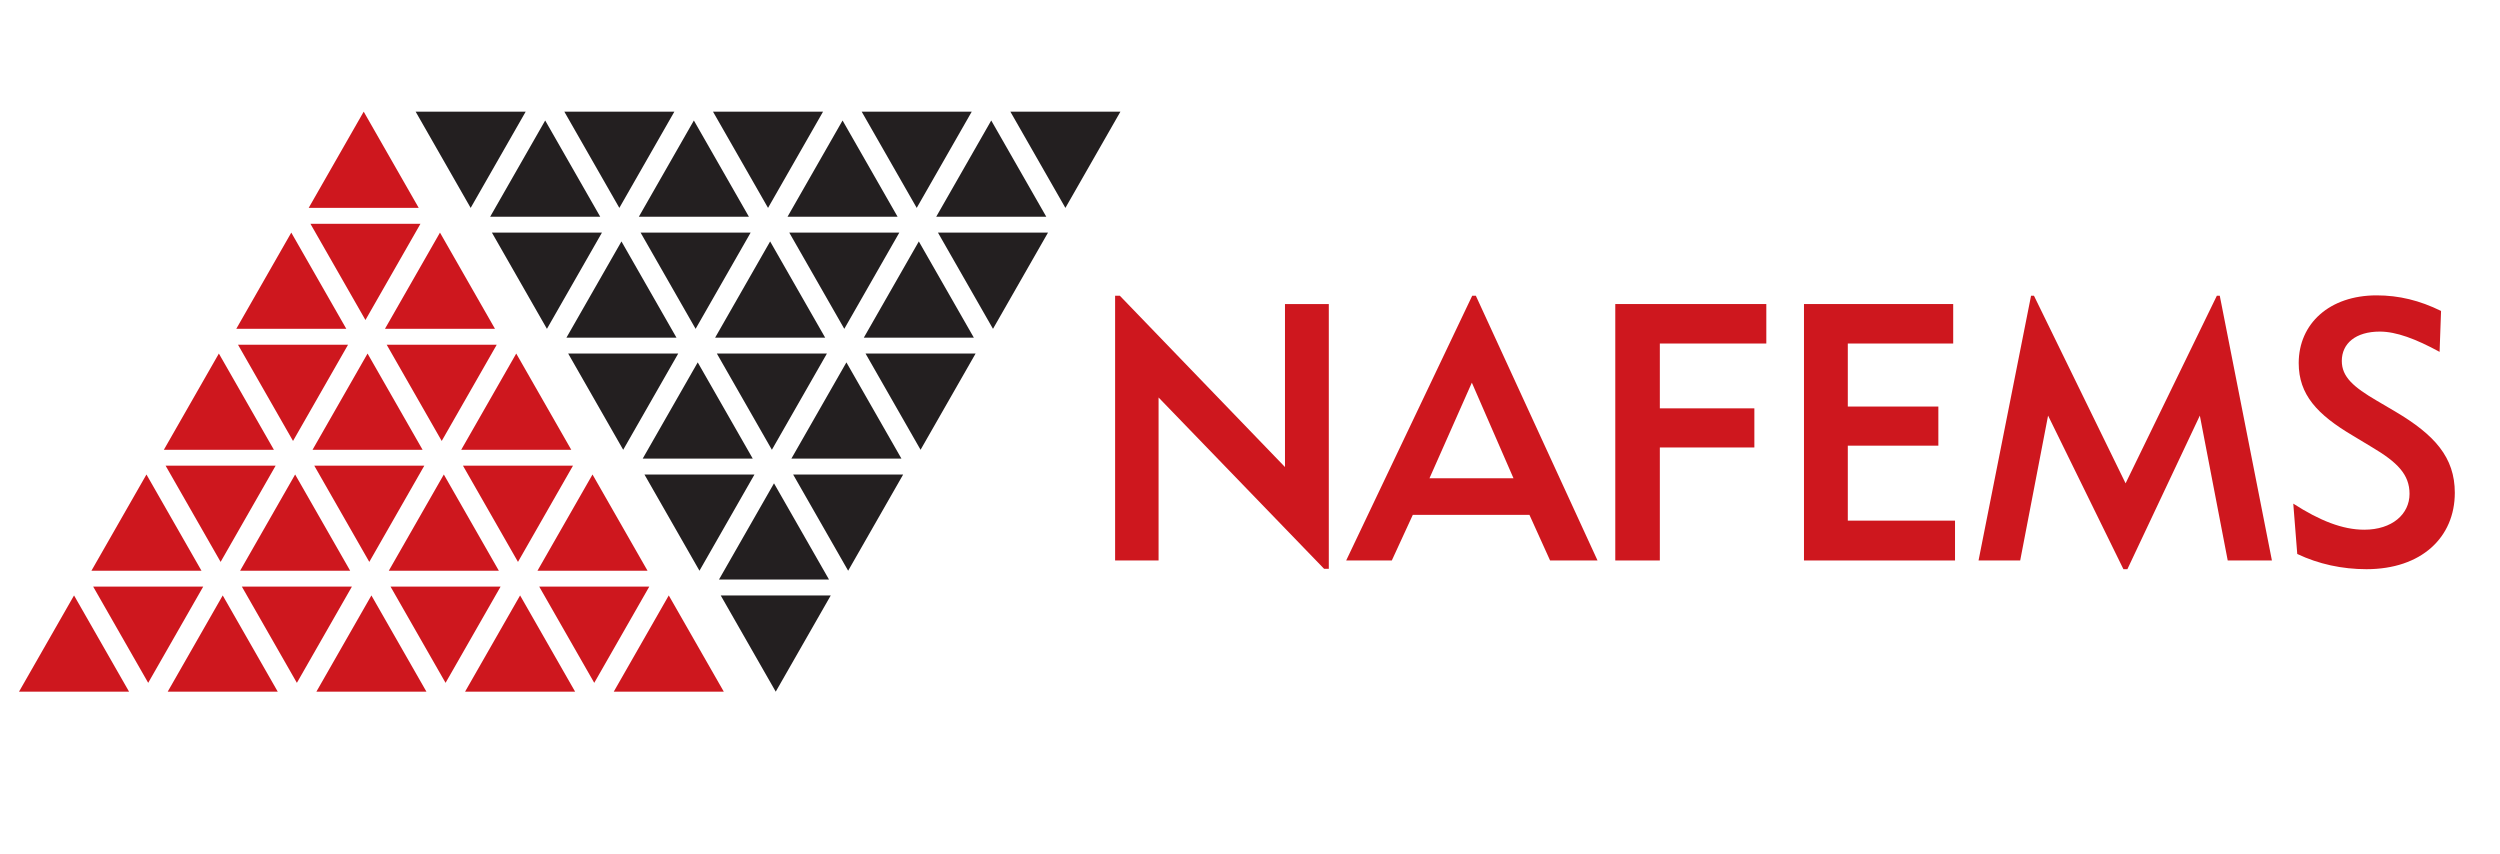 <?xml version="1.0" encoding="UTF-8" standalone="no"?>
<!DOCTYPE svg PUBLIC "-//W3C//DTD SVG 1.1//EN" "http://www.w3.org/Graphics/SVG/1.1/DTD/svg11.dtd">
<svg width="100%" height="100%" viewBox="0 0 2400 820" version="1.1" xmlns="http://www.w3.org/2000/svg" xmlns:xlink="http://www.w3.org/1999/xlink" xml:space="preserve" xmlns:serif="http://www.serif.com/" style="fill-rule:evenodd;clip-rule:evenodd;stroke-linejoin:round;stroke-miterlimit:2;">
    <g transform="matrix(1.042,0,0,1.042,-104.809,-14.38)">
        <g transform="matrix(4.167,0,0,4.167,1127.94,537.847)">
            <path d="M0,-60.381L1.041,-60.381L37.558,-22.504L37.558,-58.539L47.247,-58.539L47.247,0L46.207,0L9.61,-37.878L9.61,-1.842L0,-1.842L0,-60.381Z" style="fill:rgb(206,23,30);fill-rule:nonzero;"/>
        </g>
        <g transform="matrix(4.167,0,0,4.167,1494.98,362)">
            <path d="M0,22.183L-9.208,1.042L-18.578,22.183L0,22.183ZM-36.996,40.361L-9.128,-18.178L-8.328,-18.178L18.579,40.361L8.09,40.361L3.524,30.271L-22.262,30.271L-26.906,40.361L-36.996,40.361Z" style="fill:rgb(206,23,30);fill-rule:nonzero;"/>
        </g>
        <g transform="matrix(4.167,0,0,4.167,1588.75,530.171)">
            <path d="M0,-56.697L33.394,-56.697L33.394,-47.968L9.85,-47.968L9.85,-33.634L30.751,-33.634L30.751,-24.985L9.85,-24.985L9.85,0L0,0L0,-56.697Z" style="fill:rgb(206,23,30);fill-rule:nonzero;"/>
        </g>
        <g transform="matrix(4.167,0,0,4.167,1762.6,530.171)">
            <path d="M0,-56.697L32.992,-56.697L32.992,-47.968L9.689,-47.968L9.689,-34.033L29.71,-34.033L29.71,-25.385L9.689,-25.385L9.689,-8.809L33.394,-8.809L33.394,0L0,0L0,-56.697Z" style="fill:rgb(206,23,30);fill-rule:nonzero;"/>
        </g>
        <g transform="matrix(4.167,0,0,4.167,1971.81,538.176)">
            <path d="M0,-60.46L0.64,-60.46L20.899,-18.978L41.08,-60.46L41.722,-60.46L53.253,-1.921L43.482,-1.921L37.317,-33.953L21.301,0L20.419,0L3.763,-33.953L-2.403,-1.921L-11.612,-1.921L0,-60.46Z" style="fill:rgb(206,23,30);fill-rule:nonzero;"/>
        </g>
        <g transform="matrix(4.167,0,0,4.167,2278.79,322.296)">
            <path d="M0,43.083C6.166,43.083 10.01,39.64 10.01,35.155C10.01,30.91 7.367,28.188 1.682,24.824L-2.562,22.263C-10.411,17.618 -14.494,13.213 -14.494,6.246C-14.494,-2.482 -7.687,-8.729 2.723,-8.729C7.688,-8.729 12.252,-7.607 16.978,-5.285L16.656,3.764C11.372,0.881 7.047,-0.721 3.443,-0.721C-1.922,-0.721 -4.965,1.922 -4.965,5.766C-4.965,9.289 -2.402,11.532 2.804,14.575L6.887,16.977C15.536,22.102 20.02,27.066 20.02,34.915C20.02,44.765 12.653,51.812 0.48,51.812C-4.885,51.812 -10.09,50.69 -14.815,48.448L-15.695,37.316C-9.85,41.081 -4.806,43.083 0,43.083" style="fill:rgb(206,23,30);fill-rule:nonzero;"/>
        </g>
        <g transform="matrix(4.167,0,0,4.167,534.206,116.685)">
            <path d="M0,21.275L-12.164,0L12.165,0L0,21.275Z" style="fill:rgb(35,31,32);fill-rule:nonzero;"/>
        </g>
        <g transform="matrix(4.167,0,0,4.167,671.189,116.685)">
            <path d="M0,21.275L-12.164,0L12.165,0L0,21.275Z" style="fill:rgb(35,31,32);fill-rule:nonzero;"/>
        </g>
        <g transform="matrix(4.167,0,0,4.167,808.179,116.685)">
            <path d="M0,21.275L-12.166,0L12.163,0L0,21.275Z" style="fill:rgb(35,31,32);fill-rule:nonzero;"/>
        </g>
        <g transform="matrix(4.167,0,0,4.167,945.158,116.685)">
            <path d="M0,21.275L-12.165,0L12.166,0L0,21.275Z" style="fill:rgb(35,31,32);fill-rule:nonzero;"/>
        </g>
        <g transform="matrix(4.167,0,0,4.167,1082.14,116.685)">
            <path d="M0,21.275L-12.164,0L12.165,0L0,21.275Z" style="fill:rgb(35,31,32);fill-rule:nonzero;"/>
        </g>
        <g transform="matrix(4.167,0,0,4.167,1013.82,213.463)">
            <path d="M0,-21.275L12.167,0L-12.165,0L0,-21.275Z" style="fill:rgb(35,31,32);fill-rule:nonzero;"/>
        </g>
        <g transform="matrix(4.167,0,0,4.167,876.841,213.463)">
            <path d="M0,-21.275L12.163,0L-12.165,0L0,-21.275Z" style="fill:rgb(35,31,32);fill-rule:nonzero;"/>
        </g>
        <g transform="matrix(4.167,0,0,4.167,739.852,213.463)">
            <path d="M0,-21.275L12.165,0L-12.164,0L0,-21.275Z" style="fill:rgb(35,31,32);fill-rule:nonzero;"/>
        </g>
        <g transform="matrix(4.167,0,0,4.167,602.869,213.463)">
            <path d="M0,-21.275L12.166,0L-12.164,0L0,-21.275Z" style="fill:rgb(35,31,32);fill-rule:nonzero;"/>
        </g>
        <g transform="matrix(4.167,0,0,4.167,604.474,228.11)">
            <path d="M0,21.275L-12.165,0L12.165,0L0,21.275Z" style="fill:rgb(35,31,32);fill-rule:nonzero;"/>
        </g>
        <g transform="matrix(4.167,0,0,4.167,741.453,228.11)">
            <path d="M0,21.275L-12.163,0L12.167,0L0,21.275Z" style="fill:rgb(35,31,32);fill-rule:nonzero;"/>
        </g>
        <g transform="matrix(4.167,0,0,4.167,878.44,228.11)">
            <path d="M0,21.275L-12.165,0L12.164,0L0,21.275Z" style="fill:rgb(35,31,32);fill-rule:nonzero;"/>
        </g>
        <g transform="matrix(4.167,0,0,4.167,1015.43,228.11)">
            <path d="M0,21.275L-12.168,0L12.163,0L0,21.275Z" style="fill:rgb(35,31,32);fill-rule:nonzero;"/>
        </g>
        <g transform="matrix(4.167,0,0,4.167,947.103,324.887)">
            <path d="M0,-21.275L12.165,0L-12.163,0L0,-21.275Z" style="fill:rgb(35,31,32);fill-rule:nonzero;"/>
        </g>
        <g transform="matrix(4.167,0,0,4.167,810.115,324.887)">
            <path d="M0,-21.275L12.167,0L-12.164,0L0,-21.275Z" style="fill:rgb(35,31,32);fill-rule:nonzero;"/>
        </g>
        <g transform="matrix(4.167,0,0,4.167,673.14,324.887)">
            <path d="M0,-21.275L12.164,0L-12.166,0L0,-21.275Z" style="fill:rgb(35,31,32);fill-rule:nonzero;"/>
        </g>
        <g transform="matrix(4.167,0,0,4.167,674.746,339.534)">
            <path d="M0,21.276L-12.165,0L12.163,0L0,21.276Z" style="fill:rgb(35,31,32);fill-rule:nonzero;"/>
        </g>
        <g transform="matrix(4.167,0,0,4.167,811.725,339.534)">
            <path d="M0,21.276L-12.166,0L12.165,0L0,21.276Z" style="fill:rgb(35,31,32);fill-rule:nonzero;"/>
        </g>
        <g transform="matrix(4.167,0,0,4.167,948.706,339.534)">
            <path d="M0,21.276L-12.164,0L12.165,0L0,21.276Z" style="fill:rgb(35,31,32);fill-rule:nonzero;"/>
        </g>
        <g transform="matrix(4.167,0,0,4.167,880.387,436.313)">
            <path d="M0,-21.275L12.165,0L-12.165,0L0,-21.275Z" style="fill:rgb(35,31,32);fill-rule:nonzero;"/>
        </g>
        <g transform="matrix(4.167,0,0,4.167,743.406,436.313)">
            <path d="M0,-21.275L12.163,0L-12.165,0L0,-21.275Z" style="fill:rgb(35,31,32);fill-rule:nonzero;"/>
        </g>
        <g transform="matrix(4.167,0,0,4.167,745.005,450.964)">
            <path d="M0,21.275L-12.165,0L12.163,0L0,21.275Z" style="fill:rgb(35,31,32);fill-rule:nonzero;"/>
        </g>
        <g transform="matrix(4.167,0,0,4.167,881.987,450.964)">
            <path d="M0,21.275L-12.165,0L12.166,0L0,21.275Z" style="fill:rgb(35,31,32);fill-rule:nonzero;"/>
        </g>
        <g transform="matrix(4.167,0,0,4.167,813.672,547.738)">
            <path d="M0,-21.275L12.163,0L-12.163,0L0,-21.275Z" style="fill:rgb(35,31,32);fill-rule:nonzero;"/>
        </g>
        <g transform="matrix(4.167,0,0,4.167,815.271,562.386)">
            <path d="M0,21.275L-12.163,0L12.166,0L0,21.275Z" style="fill:rgb(35,31,32);fill-rule:nonzero;"/>
        </g>
        <g transform="matrix(4.167,0,0,4.167,716.727,651.03)">
            <path d="M0,-21.275L12.166,0L-12.163,0L0,-21.275Z" style="fill:rgb(206,23,30);fill-rule:nonzero;"/>
        </g>
        <g transform="matrix(4.167,0,0,4.167,579.748,651.03)">
            <path d="M0,-21.275L12.164,0L-12.165,0L0,-21.275Z" style="fill:rgb(206,23,30);fill-rule:nonzero;"/>
        </g>
        <g transform="matrix(4.167,0,0,4.167,442.761,651.03)">
            <path d="M0,-21.275L12.165,0L-12.164,0L0,-21.275Z" style="fill:rgb(206,23,30);fill-rule:nonzero;"/>
        </g>
        <g transform="matrix(4.167,0,0,4.167,305.78,651.03)">
            <path d="M0,-21.275L12.165,0L-12.164,0L0,-21.275Z" style="fill:rgb(206,23,30);fill-rule:nonzero;"/>
        </g>
        <g transform="matrix(4.167,0,0,4.167,168.797,651.03)">
            <path d="M0,-21.275L12.165,0L-12.165,0L0,-21.275Z" style="fill:rgb(206,23,30);fill-rule:nonzero;"/>
        </g>
        <g transform="matrix(4.167,0,0,4.167,237.115,554.256)">
            <path d="M0,21.275L-12.164,0L12.165,0L0,21.275Z" style="fill:rgb(206,23,30);fill-rule:nonzero;"/>
        </g>
        <g transform="matrix(4.167,0,0,4.167,374.099,554.256)">
            <path d="M0,21.275L-12.164,0L12.165,0L0,21.275Z" style="fill:rgb(206,23,30);fill-rule:nonzero;"/>
        </g>
        <g transform="matrix(4.167,0,0,4.167,511.084,554.256)">
            <path d="M0,21.275L-12.165,0L12.165,0L0,21.275Z" style="fill:rgb(206,23,30);fill-rule:nonzero;"/>
        </g>
        <g transform="matrix(4.167,0,0,4.167,648.069,554.256)">
            <path d="M0,21.275L-12.165,0L12.165,0L0,21.275Z" style="fill:rgb(206,23,30);fill-rule:nonzero;"/>
        </g>
        <g transform="matrix(4.167,0,0,4.167,646.464,539.608)">
            <path d="M0,-21.275L12.164,0L-12.165,0L0,-21.275Z" style="fill:rgb(206,23,30);fill-rule:nonzero;"/>
        </g>
        <g transform="matrix(4.167,0,0,4.167,509.481,539.608)">
            <path d="M0,-21.275L12.166,0L-12.164,0L0,-21.275Z" style="fill:rgb(206,23,30);fill-rule:nonzero;"/>
        </g>
        <g transform="matrix(4.167,0,0,4.167,372.498,539.608)">
            <path d="M0,-21.275L12.165,0L-12.165,0L0,-21.275Z" style="fill:rgb(206,23,30);fill-rule:nonzero;"/>
        </g>
        <g transform="matrix(4.167,0,0,4.167,235.514,539.608)">
            <path d="M0,-21.275L12.164,0L-12.165,0L0,-21.275Z" style="fill:rgb(206,23,30);fill-rule:nonzero;"/>
        </g>
        <g transform="matrix(4.167,0,0,4.167,303.835,442.83)">
            <path d="M0,21.275L-12.164,0L12.165,0L0,21.275Z" style="fill:rgb(206,23,30);fill-rule:nonzero;"/>
        </g>
        <g transform="matrix(4.167,0,0,4.167,440.818,442.83)">
            <path d="M0,21.275L-12.164,0L12.165,0L0,21.275Z" style="fill:rgb(206,23,30);fill-rule:nonzero;"/>
        </g>
        <g transform="matrix(4.167,0,0,4.167,577.802,442.83)">
            <path d="M0,21.275L-12.164,0L12.164,0L0,21.275Z" style="fill:rgb(206,23,30);fill-rule:nonzero;"/>
        </g>
        <g transform="matrix(4.167,0,0,4.167,439.215,428.183)">
            <path d="M0,-21.276L12.165,0L-12.164,0L0,-21.276Z" style="fill:rgb(206,23,30);fill-rule:nonzero;"/>
        </g>
        <g transform="matrix(4.167,0,0,4.167,507.538,331.4)">
            <path d="M0,21.276L-12.165,0L12.165,0L0,21.276Z" style="fill:rgb(206,23,30);fill-rule:nonzero;"/>
        </g>
        <g transform="matrix(4.167,0,0,4.167,368.948,316.755)">
            <path d="M0,-21.275L12.166,0L-12.164,0L0,-21.275Z" style="fill:rgb(206,23,30);fill-rule:nonzero;"/>
        </g>
        <g transform="matrix(4.167,0,0,4.167,576.198,428.183)">
            <path d="M0,-21.276L12.165,0L-12.164,0L0,-21.276Z" style="fill:rgb(206,23,30);fill-rule:nonzero;"/>
        </g>
        <g transform="matrix(4.167,0,0,4.167,302.232,428.183)">
            <path d="M0,-21.276L12.165,0L-12.164,0L0,-21.276Z" style="fill:rgb(206,23,30);fill-rule:nonzero;"/>
        </g>
        <g transform="matrix(4.167,0,0,4.167,370.55,331.4)">
            <path d="M0,21.276L-12.164,0L12.165,0L0,21.276Z" style="fill:rgb(206,23,30);fill-rule:nonzero;"/>
        </g>
        <g transform="matrix(4.167,0,0,4.167,505.935,316.755)">
            <path d="M0,-21.275L12.164,0L-12.165,0L0,-21.275Z" style="fill:rgb(206,23,30);fill-rule:nonzero;"/>
        </g>
        <g transform="matrix(4.167,0,0,4.167,437.27,219.977)">
            <path d="M0,21.275L-12.164,0L12.164,0L0,21.275Z" style="fill:rgb(206,23,30);fill-rule:nonzero;"/>
        </g>
        <g transform="matrix(4.167,0,0,4.167,435.667,205.329)">
            <path d="M0,-21.275L12.165,0L-12.164,0L0,-21.275Z" style="fill:rgb(206,23,30);fill-rule:nonzero;"/>
        </g>
    </g>
</svg>
